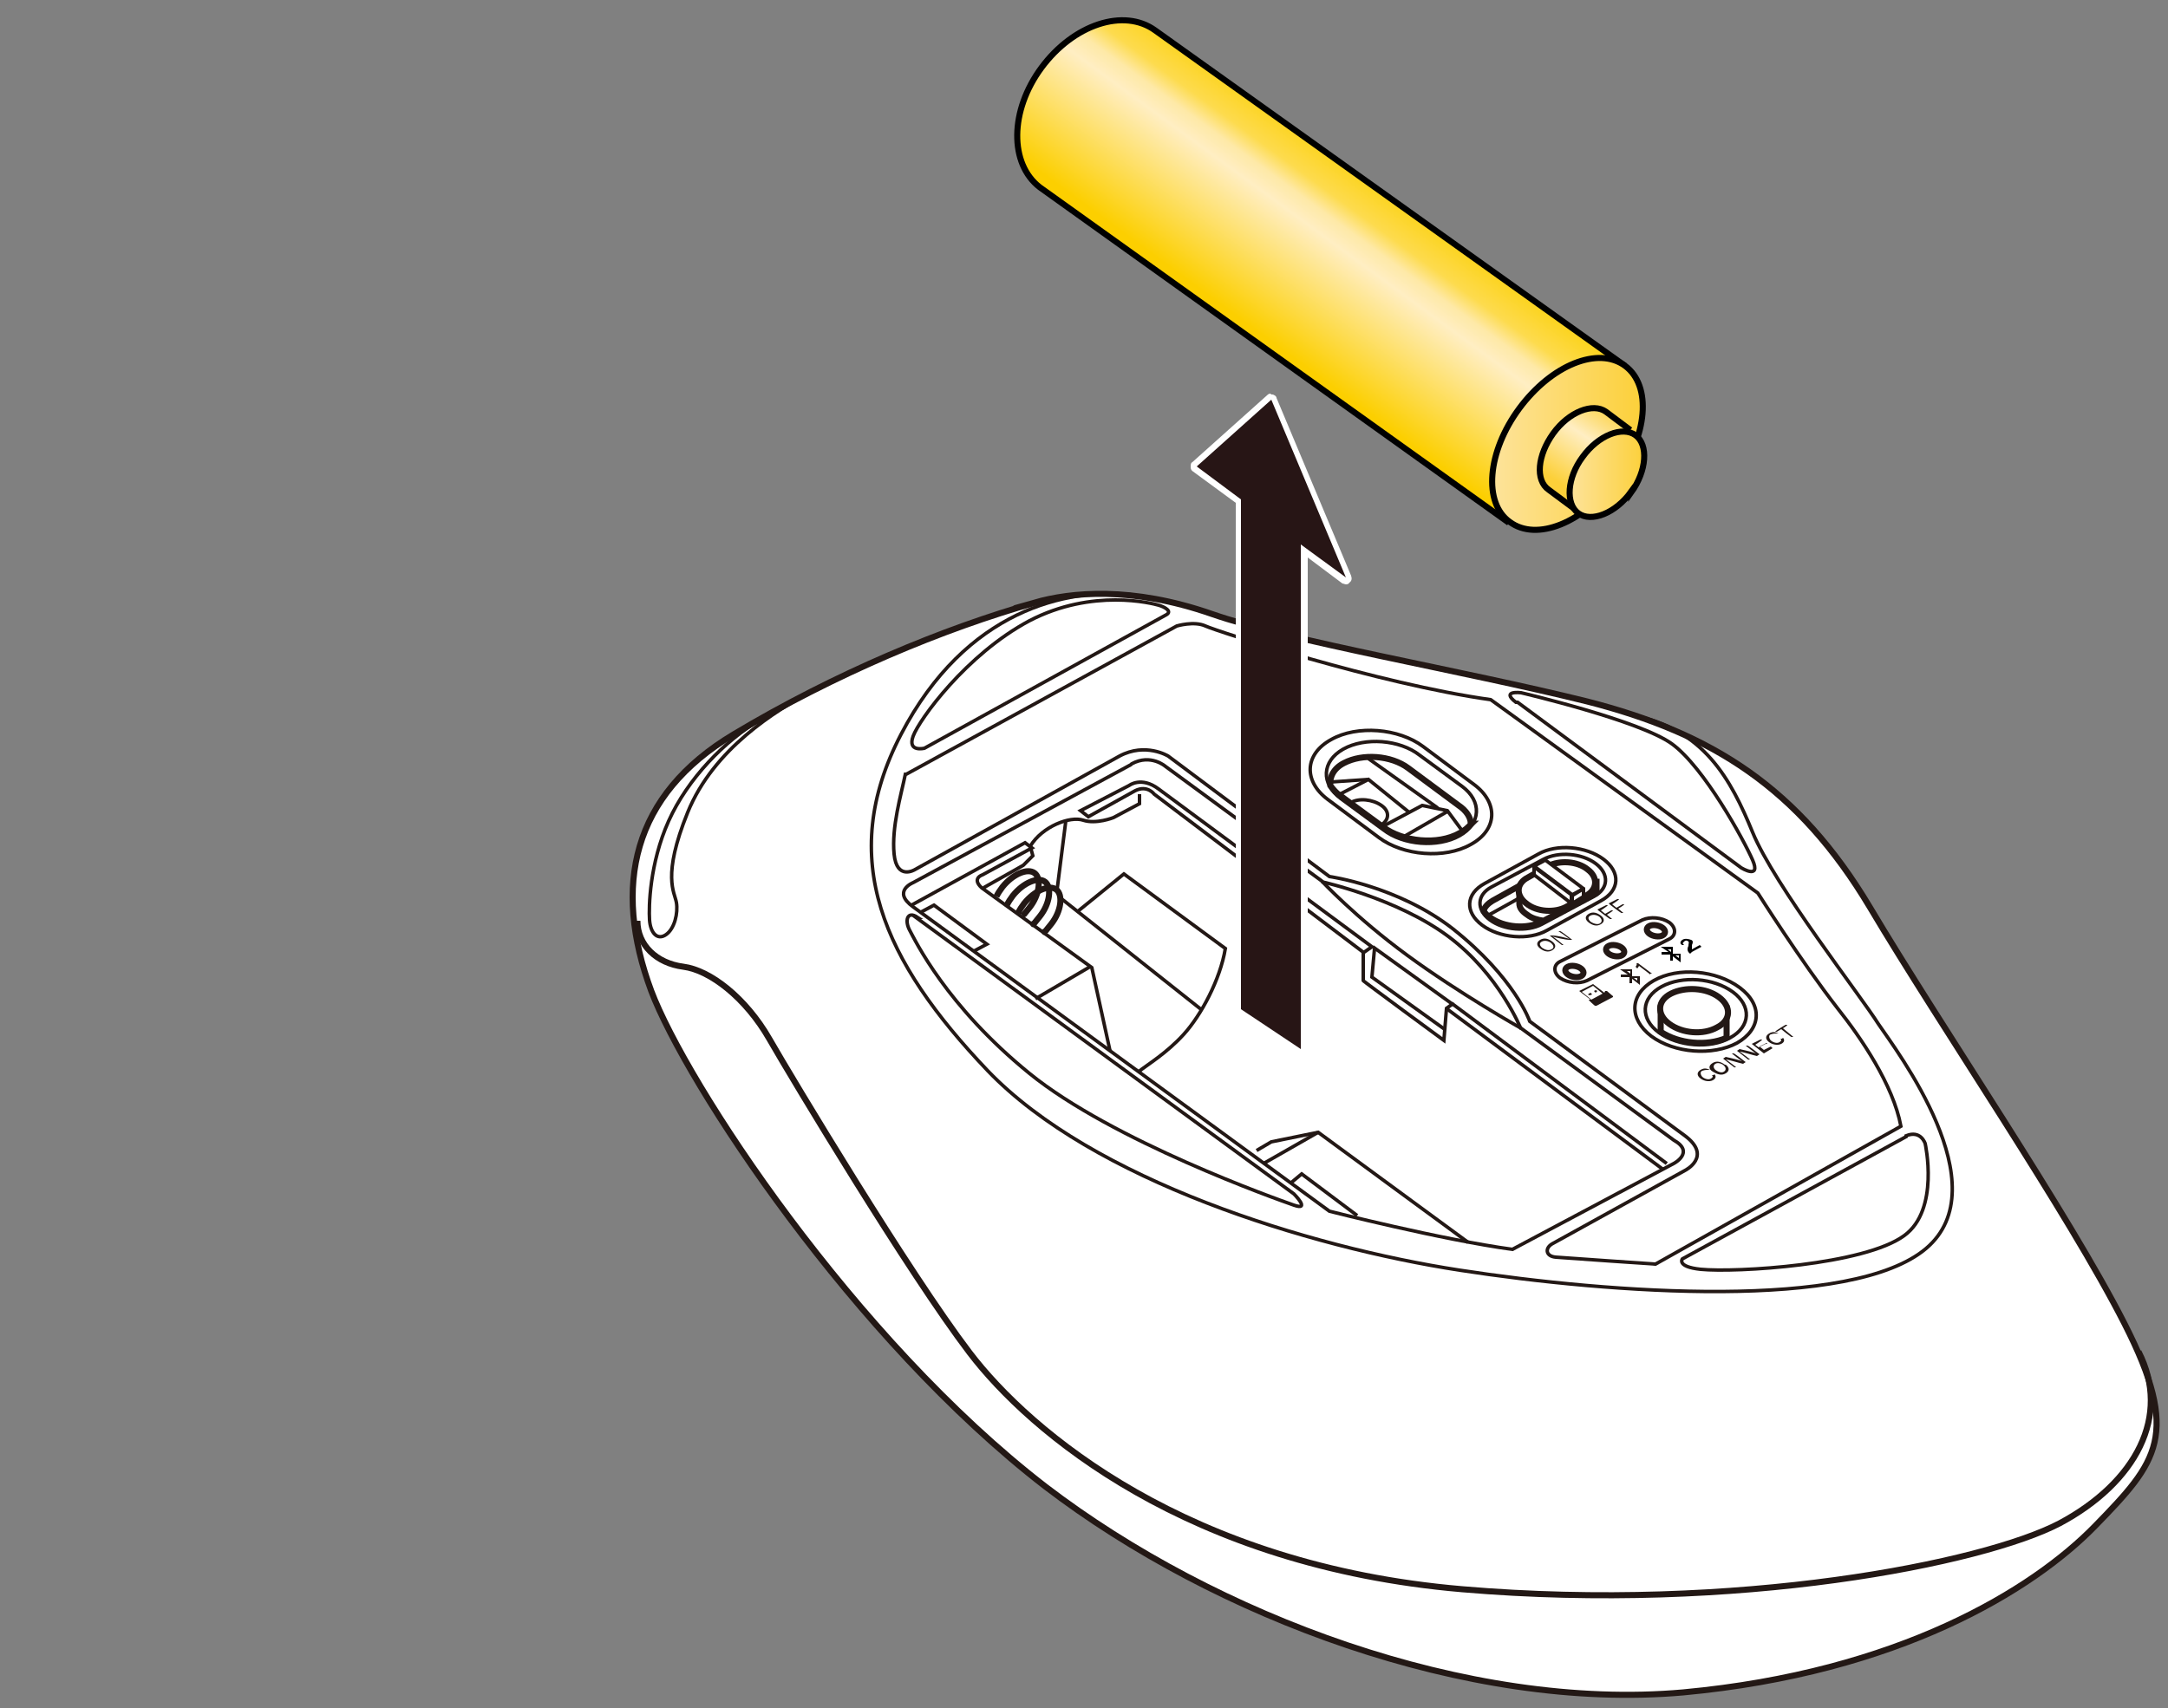 <?xml version="1.0" encoding="UTF-8"?>
<svg id="_レイヤー_1" data-name="レイヤー 1" xmlns="http://www.w3.org/2000/svg" version="1.1" xmlns:xlink="http://www.w3.org/1999/xlink" viewBox="0 0 250 197">
  <rect x="0" y="0" width="250" height="197" fill="#808080" stroke="none"/>
  <defs>
    <linearGradient id="_名称未設定グラデーション_42" data-name="名称未設定グラデーション 42" x1="157.6" y1="19.8" x2="144.4" y2="37.8" gradientUnits="userSpaceOnUse">
      <stop offset="0" stop-color="#fccf00"/>
      <stop offset="0" stop-color="#fcd215"/>
      <stop offset=".2" stop-color="#fddb4e"/>
      <stop offset=".3" stop-color="#fee9a7"/>
      <stop offset=".4" stop-color="#ffeec3"/>
      <stop offset="1" stop-color="#fccf00"/>
    </linearGradient>
    <linearGradient id="_新規グラデーションスウォッチ_4" data-name="新規グラデーションスウォッチ 4" x1="172.1" y1="51.2" x2="189.4" y2="51.2" gradientUnits="userSpaceOnUse">
      <stop offset="0" stop-color="#fde39b"/>
      <stop offset="1" stop-color="#fcd039"/>
    </linearGradient>
    <linearGradient id="_名称未設定グラデーション_4" data-name="名称未設定グラデーション 4" x1="185.5" y1="47.2" x2="179.8" y2="55.7" gradientUnits="userSpaceOnUse">
      <stop offset="0" stop-color="#fcd039"/>
      <stop offset="0" stop-color="#fcd44e"/>
      <stop offset=".2" stop-color="#fde086"/>
      <stop offset=".4" stop-color="#ffeec3"/>
      <stop offset="1" stop-color="#fcd039"/>
    </linearGradient>
    <linearGradient id="_新規グラデーションスウォッチ_4-2" data-name="新規グラデーションスウォッチ 4" x1="181" y1="54.6" x2="189.7" y2="54.6" xlink:href="#_新規グラデーションスウォッチ_4"/>
  </defs>
  <g>
    <path d="M119.4,69.5c-10.6,3-23.1,8.2-34.8,15.2s-14,17.5-9.5,29.6c4,10.6,23.3,40.1,45.5,57.2,19.5,14.9,48.7,25.9,73.5,23.7,24.8-2.3,40.3-11.8,47.5-19.2,7.2-7.4,9.9-10.5,3.4-23.3-6.5-12.8-21.2-34.3-29.4-48.1-8.2-13.7-18.1-20-32.6-23.7-14.5-3.6-34.1-6.9-43.3-10.1-9.2-3.2-16.2-2.5-20.4-1.3Z" fill="#fff" stroke="#231815" stroke-miterlimit="10" stroke-width=".7"/>
    <path d="M73.5,106.2c0,2.8,2.2,4.9,5.3,5.3s7.2,3.6,9.9,8.3c2.7,4.7,16.1,27,23.1,36.2s25.2,24.6,56.8,27.3c31.7,2.7,60.1-3,68.9-7.6,8.8-4.7,12.9-12.4,9.1-19.8" fill="none" stroke="#231815" stroke-miterlimit="10" stroke-width=".7"/>
    <path d="M130.5,68.6c-7.4-.8-19.1,1.7-26.6,16.1-7.5,14.4-2,26.2,10,38.8,12.1,12.6,36.9,20.3,54.4,23,17.5,2.7,45.3,4.7,53.8-2.5s-3.4-22.8-5.5-25.9c-2-3.2-12-16-14.5-22.1-2.5-6.1-5.6-11.9-13.8-13.5" fill="none" stroke="#231815" stroke-miterlimit="10" stroke-width=".4"/>
    <path d="M134.5,70.9l-27.9,15.4s-2,.5-1.3-1.4,6.1-9.4,13.4-13.3c7.3-3.8,14.2-2,14.9-1.8s1.6.7.9,1.1Z" fill="none" stroke="#231815" stroke-miterlimit="10" stroke-width=".4"/>
    <path d="M175,81l25.8,19.1s2.3,1.4,1.3-.9-5.6-10.7-9.3-13.4-17.4-5.9-17.4-5.9c0,0-2.4-.3-.6,1.1Z" fill="none" stroke="#231815" stroke-miterlimit="10" stroke-width=".4"/>
    <path d="M219.8,131.1l-25.8,14.1s-.7.9,2.1,1.2c4.1.4,18.9-.5,23.5-3.9,4.1-3,2.4-10.6,2.4-10.6,0,0-.5-1.6-2.2-.9Z" fill="none" stroke="#231815" stroke-miterlimit="10" stroke-width=".4"/>
    <path d="M105.6,105.8l43.6,31.9s2,2,0,1.3-20.9-7.4-30.5-15.2-13.2-15.4-13.8-16.5-.3-2.3.9-1.5Z" fill="none" stroke="#231815" stroke-miterlimit="10" stroke-width=".4"/>
    <path d="M104.5,89.3l31.2-17.1s2-.6,3.3,0,20,6.7,32.9,8.5l30.8,22.3s5,7.9,9.2,13.3c2.7,3.4,6.4,8.8,7.3,13.6l-28.3,15.9s-10.3-.7-11.5-.8-1.3-1.1-.3-1.6l15.2-8.4s3.2-1.6,0-4l-17.9-13.2s-1.7-5-8.9-10.7c-6.3-4.9-14.2-6-14.2-6l-18.6-13.9s-2.6-1.6-5.6,0l-23.6,13.1s-2.1,1.3-2.4-1.8.8-6.8,1.3-9.2Z" fill="none" stroke="#231815" stroke-miterlimit="10" stroke-width=".4"/>
    <path d="M130.4,88.2l-25.1,13.6s-2.5,1,0,2.8l48,35.1s13,3.3,21.1,4.4l18.6-9.9s2.5-1.3,0-2.7l-17.6-12.9s-7.1-4-13.1-8.4c-6-4.4-9.9-8.6-9.9-8.6l-18-13.2s-1.7-1.5-3.9-.3Z" fill="none" stroke="#231815" stroke-miterlimit="10" stroke-width=".4"/>
    <path d="M152.4,101.7s8.7,1.9,14.6,6.3c5.9,4.4,8.4,10.7,8.4,10.7" fill="none" stroke="#231815" stroke-miterlimit="10" stroke-width=".4"/>
    <polyline points="169.3 143.3 152 130.6 146.6 131.7 144.9 132.7" fill="none" stroke="#231815" stroke-miterlimit="10" stroke-width=".4"/>
    <path d="M105.1,104.4l13.1-7.2.8.6-5.7,3.1s-1.3.4-.1,1.5l12.7,9.2,2.1,9.6" fill="none" stroke="#231815" stroke-miterlimit="10" stroke-width=".4"/>
    <polyline points="148.9 136.4 150.1 135.4 156.5 140.2" fill="none" stroke="#231815" stroke-miterlimit="10" stroke-width=".4"/>
    <polyline points="106.2 105.2 107.7 104.4 113.8 108.9 112.3 109.7" fill="none" stroke="#231815" stroke-miterlimit="10" stroke-width=".4"/>
    <line x1="166.9" y1="116.4" x2="191.8" y2="134.9" fill="none" stroke="#231815" stroke-miterlimit="10" stroke-width=".4"/>
    <path d="M157.3,109.9l-24.2-18.3s-.8-1.1-2.2-.4l-5.4,3-.9-.7,5.6-2.9s1.4-1.1,3.4.4l24.6,18.2-1,.7v3.2c-.1,0,9.3,6.9,9.3,6.9l.3-3.7.7-.5,24.7,18.4" fill="none" stroke="#231815" stroke-miterlimit="10" stroke-width=".4"/>
    <polyline points="158.5 109.4 158.2 112.7 166.7 118.8" fill="none" stroke="#231815" stroke-miterlimit="10" stroke-width=".4"/>
    <path d="M113.4,102.4l4.6-2.6,1.1-1.1-.3-1.1c1.4-2.3,4.6-3.5,6.1-3s3.5-.3,3.5-.3l3-1.6v-1.1" fill="none" stroke="#231815" stroke-miterlimit="10" stroke-width=".4"/>
    <line x1="122.9" y1="94.7" x2="121.9" y2="102.6" fill="none" stroke="#231815" stroke-miterlimit="10" stroke-width=".4"/>
    <line x1="158.3" y1="109.2" x2="167.6" y2="115.9" fill="none" stroke="#231815" stroke-miterlimit="10" stroke-width=".4"/>
    <path d="M93.3,79.9c-3.7,2-11,6.4-14,13.8s-1.5,9.2-1.3,10.4-.2,3-1.2,3.7-1.8-.2-1.9-1.7,0-6.5,2.2-11.4,6.5-9.3,10.6-11.7" fill="none" stroke="#231815" stroke-miterlimit="10" stroke-width=".4"/>
    <path d="M124.3,105.1l5.3-4.3,11.7,8.6c-.6,3.6-2.8,7.7-4.8,9.9s-4.2,3.5-5.2,4.3" fill="none" stroke="#231815" stroke-miterlimit="10" stroke-width=".4"/>
    <g>
      <path d="M116.1,104.4c.2-.4.4-.7.7-1.1,1.2-1.5,2.9-2.2,3.7-1.6s.6,2.5-.6,4-.5.6-.8.9" fill="none" stroke="#231815" stroke-miterlimit="10" stroke-width=".7"/>
      <path d="M114.9,103.4c.2-.4.4-.7.7-1.1,1.2-1.5,2.9-2.2,3.7-1.6s.6,2.5-.6,4-.5.6-.8.9" fill="none" stroke="#231815" stroke-miterlimit="10" stroke-width=".7"/>
      <path d="M117.4,105.3c.2-.4.4-.7.7-1.1,1.2-1.5,2.9-2.2,3.7-1.6s.6,2.5-.6,4-.5.6-.8.9" fill="none" stroke="#231815" stroke-miterlimit="10" stroke-width=".7"/>
    </g>
    <line x1="122.2" y1="103.5" x2="138.6" y2="116.5" fill="none" stroke="#231815" stroke-miterlimit="10" stroke-width=".4"/>
    <line x1="125.7" y1="111.5" x2="119.4" y2="115.2" fill="none" stroke="#231815" stroke-miterlimit="10" stroke-width=".4"/>
    <line x1="152" y1="130.6" x2="145.7" y2="134.2" fill="none" stroke="#231815" stroke-miterlimit="10" stroke-width=".4"/>
    <g>
      <g>
        <path d="M159.5,95.7l-4.9-3.6c-2.3-1.7-2.2-4.3.3-5.7h0c2.5-1.4,6.5-1.1,8.8.7l4.9,3.6c2.3,1.7,2.2,4.3-.3,5.7h0c-2.5,1.4-6.5,1.1-8.8-.7Z" fill="none" stroke="#231815" stroke-miterlimit="10" stroke-width=".4"/>
        <path d="M159,96.6l-5.9-4.4c-2.8-2.1-2.7-5.2.4-6.9h0c3-1.7,7.8-1.3,10.6.8l5.9,4.4c2.8,2.1,2.7,5.2-.4,6.9h0c-3,1.7-7.8,1.3-10.6-.8Z" fill="none" stroke="#231815" stroke-miterlimit="10" stroke-width=".4"/>
        <path d="M169.6,95c0-.7-.5-1.5-1.4-2.1l-5.8-4.3c-2-1.5-5.3-1.7-7.4-.6-1.2.6-1.7,1.6-1.6,2.6.3.4.7.9,1.2,1.2l4.9,3.6c2.3,1.7,6.3,2.1,8.8.7h0c.6-.3,1-.7,1.4-1.1Z" fill="none" stroke="#231815" stroke-miterlimit="10" stroke-width=".7"/>
        <path d="M155.7,92.6c1-.6,2.6-.4,3.6.3s.9,1.7-.1,2.3" fill="none" stroke="#231815" stroke-miterlimit="10" stroke-width=".4"/>
        <polyline points="159.3 95.4 164 92.9 166.9 93.5 168.6 95.8" fill="none" stroke="#231815" stroke-miterlimit="10" stroke-width=".4"/>
        <line x1="166.9" y1="93.6" x2="161.7" y2="96.6" fill="none" stroke="#231815" stroke-miterlimit="10" stroke-width=".4"/>
        <polyline points="154.5 91.6 157.8 89.9 162.5 93.7" fill="none" stroke="#231815" stroke-miterlimit="10" stroke-width=".4"/>
        <line x1="157.7" y1="89.9" x2="153.4" y2="90.2" fill="none" stroke="#231815" stroke-miterlimit="10" stroke-width=".4"/>
        <line x1="165.8" y1="93.2" x2="157.8" y2="87.5" fill="none" stroke="#231815" stroke-miterlimit="10" stroke-width=".4"/>
      </g>
      <g>
        <path d="M200.3,120.3c-2.8,1.5-7.2,1.2-9.9-.8-2.6-2-2.5-4.8.3-6.4s7.2-1.2,9.9.8,2.5,4.8-.3,6.4Z" fill="#fff" stroke="#231815" stroke-miterlimit="10" stroke-width=".4"/>
        <path d="M199.5,119.7c-2.3,1.3-6,1-8.2-.6s-2.1-4,.3-5.3,6-1,8.2.6c2.2,1.6,2.1,4-.3,5.3Z" fill="#fff" stroke="#231815" stroke-miterlimit="10" stroke-width=".4"/>
        <g>
          <path d="M191.5,119c2.1,1.4,5.3,1.7,7.6.7v-3.4h-7.6v2.7Z" fill="#fff" stroke="#231815" stroke-miterlimit="10" stroke-width=".7"/>
          <path d="M198,118.5c-1.6.9-4,.7-5.5-.4s-1.4-2.7.2-3.5,4-.7,5.5.4,1.4,2.7-.2,3.5Z" fill="#fff" stroke="#231815" stroke-miterlimit="10" stroke-width=".7"/>
        </g>
      </g>
      <g>
        <path d="M170.9,106.7h0c-2-1.5-1.9-3.6.3-4.8l6.2-3.4c2.1-1.2,5.5-.9,7.5.6h0c2,1.5,1.9,3.6-.3,4.8l-6.2,3.4c-2.1,1.2-5.5.9-7.5-.6Z" fill="none" stroke="#231815" stroke-miterlimit="10" stroke-width=".4"/>
        <path d="M171.8,106.1h0c-1.6-1.2-1.5-2.9.2-3.8l6-3.2c1.7-.9,4.4-.7,6,.5h0c1.6,1.2,1.5,2.9-.2,3.8l-6,3.2c-1.7.9-4.4.7-6-.5Z" fill="none" stroke="#231815" stroke-miterlimit="10" stroke-width=".4"/>
        <path d="M171.1,105.1c.2.3.4.5.7.7,1.6,1.2,4.3,1.4,6,.5l5.7-3c.7-.7.5-1.7-.5-2.5-1.2-.9-3.3-1.1-4.6-.4l-6.3,3.5c-.5.3-.9.7-1,1.1Z" fill="none" stroke="#231815" stroke-miterlimit="10" stroke-width=".7"/>
        <path d="M183.7,103c-.1-.3-.4-.6-.7-.8-1.2-.9-3.3-1.1-4.6-.4l-6.3,3.5c-.2.1-.4.2-.5.3" fill="none" stroke="#231815" stroke-miterlimit="10" stroke-width=".4"/>
        <g>
          <path d="M184,101.7l-8.8,1.1v1.4c0,.5.3.9.9,1.3.5.4,1.2.6,1.9.7l5.9-3.1c0,0,.1,0,.2-.1,0,0,0,0,0,0v-1.3Z" fill="#fff" stroke="#231815" stroke-miterlimit="10" stroke-width=".7"/>
          <path d="M176,104.2h0c-1.2-.9-1.2-2.3.2-3l2.3-1.3c1.3-.7,3.4-.6,4.6.4h0c1.2.9,1.1,2.3-.2,3l-2.3,1.3c-1.3.7-3.4.6-4.6-.4Z" fill="#fff" stroke="#231815" stroke-miterlimit="10" stroke-width=".7"/>
          <g>
            <polygon points="181.3 103.2 176.9 99.9 178.2 99.2 182.6 102.5 181.3 103.2" fill="#fff" stroke="#231815" stroke-linecap="round" stroke-linejoin="round" stroke-width=".4"/>
            <polygon points="181.2 104.2 176.9 100.9 176.9 100 181.2 103.2 181.2 104.2" fill="#fff" stroke="#231815" stroke-linecap="round" stroke-linejoin="round" stroke-width=".4"/>
            <polygon points="182.6 103.4 181.3 104.2 181.3 103.3 182.6 102.5 182.6 103.4" fill="#fff" stroke="#231815" stroke-linecap="round" stroke-linejoin="round" stroke-width=".4"/>
          </g>
        </g>
      </g>
      <g>
        <path d="M179.9,112.8h0c-.8-.6-.8-1.5,0-1.9l9.5-4.8c.9-.4,2.2-.3,3.1.3h0c.8.6.8,1.5,0,1.9l-9.5,4.8c-.9.4-2.2.3-3.1-.3Z" fill="none" stroke="#231815" stroke-miterlimit="10" stroke-width=".4"/>
        <path d="M191.7,107.9c-.4.2-1.1.1-1.5-.2s-.4-.7,0-.9,1.1-.1,1.5.2.4.7,0,.9Z" fill="none" stroke="#231815" stroke-miterlimit="10" stroke-width=".7"/>
        <path d="M187,110.2c-.4.2-1.1.1-1.5-.2s-.4-.7,0-.9,1.1-.1,1.5.2.4.7,0,.9Z" fill="none" stroke="#231815" stroke-miterlimit="10" stroke-width=".7"/>
        <path d="M182.3,112.6c-.4.2-1.1.1-1.5-.2s-.4-.7,0-.9,1.1-.1,1.5.2.4.7,0,.9Z" fill="none" stroke="#231815" stroke-miterlimit="10" stroke-width=".7"/>
      </g>
    </g>
    <g>
      <g>
        <g>
          <path d="M190.3,112.4l-1.3-1c0,0-.1.2-.2.3l-.2-.2c.1-.1.2-.3.1-.4h.2c0,0,1.6,1.2,1.6,1.2h-.2Z" fill="#231815" stroke-width="0"/>
          <g id="Bug">
            <path id="Bug-2" data-name="Bug" d="M187.5,112h.5s0,.3,0,.3l-.4-.3h0ZM188.8,113.1v-.3s-.4,0-.4,0l.4.3h0ZM187.9,112.7h-1c0,0,0-.3,0-.3h.8c0,0-.9-.6-.9-.6h1.4c0,.1,0,.8,0,.8h.9c0,0,0,1,0,1l-.9-.7v.5s-.3,0-.3,0v-.6h0Z" fill="#231815" fill-rule="evenodd" stroke-width="0"/>
          </g>
        </g>
        <g>
          <g id="Bug-3" data-name="Bug">
            <path id="Bug-4" data-name="Bug" d="M192.2,109.5h.5s0,.3,0,.3l-.4-.3h0ZM193.6,110.5v-.3s-.4,0-.4,0l.4.3h0ZM192.6,110.1h-1c0,0,0-.3,0-.3h.8c0,0-.9-.6-.9-.6h1.4c0,.1,0,.8,0,.8h.9c0,0,0,1,0,1l-.9-.7v.5s-.3,0-.3,0v-.6h0Z" fill="#000" fill-rule="evenodd" stroke-width="0"/>
          </g>
          <path d="M194.9,110h0c-.3-.2-.4-.5-.2-.9,0-.3.1-.4,0-.5s-.3-.2-.5,0-.2.2,0,.4h-.2c-.3-.1-.3-.4,0-.6s.7-.1,1,0,.2.4.1.6c0,.2,0,.4,0,.5l.9-.5.2.2-1.1.6Z" fill="#000" stroke-width="0"/>
        </g>
        <g>
          <path d="M185,114.5l-1.3-1-1.6.8,1.3,1h-.2c0,.1.7.7.7.7,0,0,.1,0,.2,0l1.9-1s0,0,0-.1l-.7-.6h-.2ZM182.4,114.4l1.3-.7,1.1.9-1.3.7-1.1-.9Z" fill="#231815" stroke-width="0"/>
          <polygon points="183.3 114.8 183.6 114.7 183.4 114.5 183.1 114.7 183.3 114.8" fill="#231815" stroke-width="0"/>
          <polygon points="184 114.5 184.2 114.3 184 114.2 183.8 114.3 184 114.5" fill="#231815" stroke-width="0"/>
        </g>
      </g>
      <g>
        <g>
          <path d="M179,108.6c.4.3.5.7,0,1s-1,.1-1.4-.2-.5-.7,0-1,1-.1,1.4.2ZM177.8,109.3c.3.2.7.4,1.1.2s.2-.5,0-.7-.7-.4-1.1-.2-.2.5,0,.7Z" fill="#231815" stroke-width="0"/>
          <path d="M180.1,109l-1.4-1.1h.3c.6,0,1.7.3,2,.4h0c-.2-.1-.4-.3-.7-.5l-.6-.4h.2c0-.1,1.4,1,1.4,1h-.3c-.5,0-1.8-.3-2-.4h0c.2.1.4.3.7.5l.6.5h-.2Z" fill="#231815" stroke-width="0"/>
        </g>
        <g>
          <path d="M184.6,105.6c.4.3.5.7,0,1s-1,.1-1.4-.2-.5-.7,0-1,1-.1,1.4.2ZM183.4,106.3c.3.2.8.4,1.1.2s.2-.5,0-.7-.7-.4-1.1-.2-.2.5,0,.7Z" fill="#231815" stroke-width="0"/>
          <path d="M184.2,104.9l1-.5h.2c0,.1-.8.6-.8.6l.5.4.7-.4h.2c0,.1-.7.5-.7.5l.6.5h-.2c0,.1-1.4-1-1.4-1Z" fill="#231815" stroke-width="0"/>
          <path d="M185.5,104.2l1-.5h.2c0,.1-.8.6-.8.6l.5.4.7-.4h.2c0,.1-.7.5-.7.5l.6.5h-.2c0,.1-1.4-1-1.4-1Z" fill="#231815" stroke-width="0"/>
        </g>
      </g>
      <g>
        <path d="M197.7,123.9c.2.2.2.5-.2.7s-1,.1-1.4-.2-.5-.7,0-1,.8-.1,1.1,0h-.2c-.2,0-.4,0-.7.1s-.2.5,0,.7.7.4,1,.2.2-.3.1-.4h.2Z" fill="#231815" stroke-width="0"/>
        <path d="M199,122.8c.4.3.5.7,0,1s-1,.1-1.5-.2-.5-.7,0-1,1-.1,1.4.2ZM197.8,123.4c.3.2.7.4,1,.2s.2-.5,0-.7-.7-.4-1-.2-.2.5,0,.7Z" fill="#231815" stroke-width="0"/>
        <path d="M200.1,123.2l-1.4-1.1.3-.2c.5.1,1.7.4,1.9.5h0c-.2-.1-.4-.3-.7-.5l-.5-.4h.2c0-.1,1.4,1,1.4,1l-.3.2c-.5-.1-1.7-.5-2-.5h0c.2.1.4.3.7.5l.5.4h-.2Z" fill="#231815" stroke-width="0"/>
        <path d="M201.7,122.3l-1.4-1.1.3-.2c.5.1,1.7.4,1.9.5h0c-.2-.1-.4-.3-.7-.5l-.5-.4h.2c0-.1,1.4,1,1.4,1l-.3.2c-.5-.1-1.7-.5-2-.5h0c.2.1.4.3.7.5l.5.4h-.2Z" fill="#231815" stroke-width="0"/>
        <path d="M203.7,120.3l-.8.4.5.4.8-.4.2.2-1,.6-1.4-1.1,1-.5h.2c0,.1-.8.6-.8.6l.4.3.8-.4h.2Z" fill="#231815" stroke-width="0"/>
        <path d="M205.6,119.7c.2.2.2.5-.2.7s-1,.1-1.4-.2-.5-.7,0-1,.8-.1,1.1,0h-.2c-.2,0-.4,0-.7.1s-.2.5,0,.7.7.4,1,.2.2-.3.1-.4h.2Z" fill="#231815" stroke-width="0"/>
        <path d="M205.4,118.7l-.5.3h-.2c0-.1,1.2-.8,1.2-.8h.2c0,.1-.5.4-.5.4l1.2,1h-.2c0,.1-1.2-.9-1.2-.9Z" fill="#231815" stroke-width="0"/>
      </g>
    </g>
  </g>
  <g>
    <path d="M150,121.3c0,0-.1,0-.2,0l-6.9-4.6c0,0-.2-.2-.2-.3v-58.6l-5-3.7c0,0-.1-.2-.1-.3,0-.1,0-.2.1-.3l8.6-7.7c0,0,.2,0,.2,0s0,0,0,0c.1,0,.2.1.2.2l8.6,20.5c0,.1,0,.3-.1.4,0,0-.1,0-.2,0s-.1,0-.2,0l-4.6-3.4v57.5c0,.1,0,.3-.2.3,0,0-.1,0-.2,0Z" fill="#271515" stroke-width="0"/>
    <path d="M146.6,46.1l8.6,20.5-5.2-3.8v58.2l-6.9-4.6v-58.8l-5.1-3.8,8.6-7.7M146.6,45.4c-.2,0-.3,0-.5.2l-8.6,7.7c-.2.1-.2.3-.2.6,0,.2.1.4.3.5l4.9,3.6v58.4c0,.2.1.5.3.6l6.9,4.6c.1,0,.3.1.4.1s.2,0,.3,0c.2-.1.4-.4.4-.6v-56.8l4,3c.1,0,.3.1.4.1s.3,0,.4-.2c.3-.2.3-.5.2-.8l-8.6-20.5c0-.2-.3-.4-.5-.4,0,0-.1,0-.2,0h0Z" fill="#fff" stroke-width="0"/>
  </g>
  <g>
    <g>
      <path d="M187.4,42.2L133.2,3.5c-3.6-2.6-9.4-.7-13.1,4.3-3.7,5-3.7,11.1-.2,13.8l54.1,38.7" fill="url(#_名称未設定グラデーション_42)" stroke="#000" stroke-width=".7"/>
      <path d="M186.3,55.3c-3.7,5-9.1,7.2-12.2,4.9-3.1-2.2-2.6-8.1,1.1-13.1,3.7-5,9.1-7.2,12.2-4.9,3.1,2.3,2.6,8.1-1.1,13.1Z" fill="url(#_新規グラデーションスウォッチ_4)" stroke="#000" stroke-width=".7"/>
    </g>
    <g>
      <path d="M188,49.6l-2.8-2.1c-1.5-1.1-4.3,0-6.1,2.5-1.8,2.5-2.1,5.4-.5,6.5l3.5,2.6" fill="url(#_名称未設定グラデーション_4)" stroke="#000" stroke-width=".7"/>
      <path d="M188.1,56.7c-1.8,2.5-4.6,3.6-6.1,2.5-1.5-1.1-1.3-4.1.5-6.5,1.8-2.5,4.6-3.6,6.1-2.5,1.5,1.1,1.3,4.1-.5,6.6Z" fill="url(#_新規グラデーションスウォッチ_4-2)" stroke="#000" stroke-width=".7"/>
    </g>
  </g>
</svg>